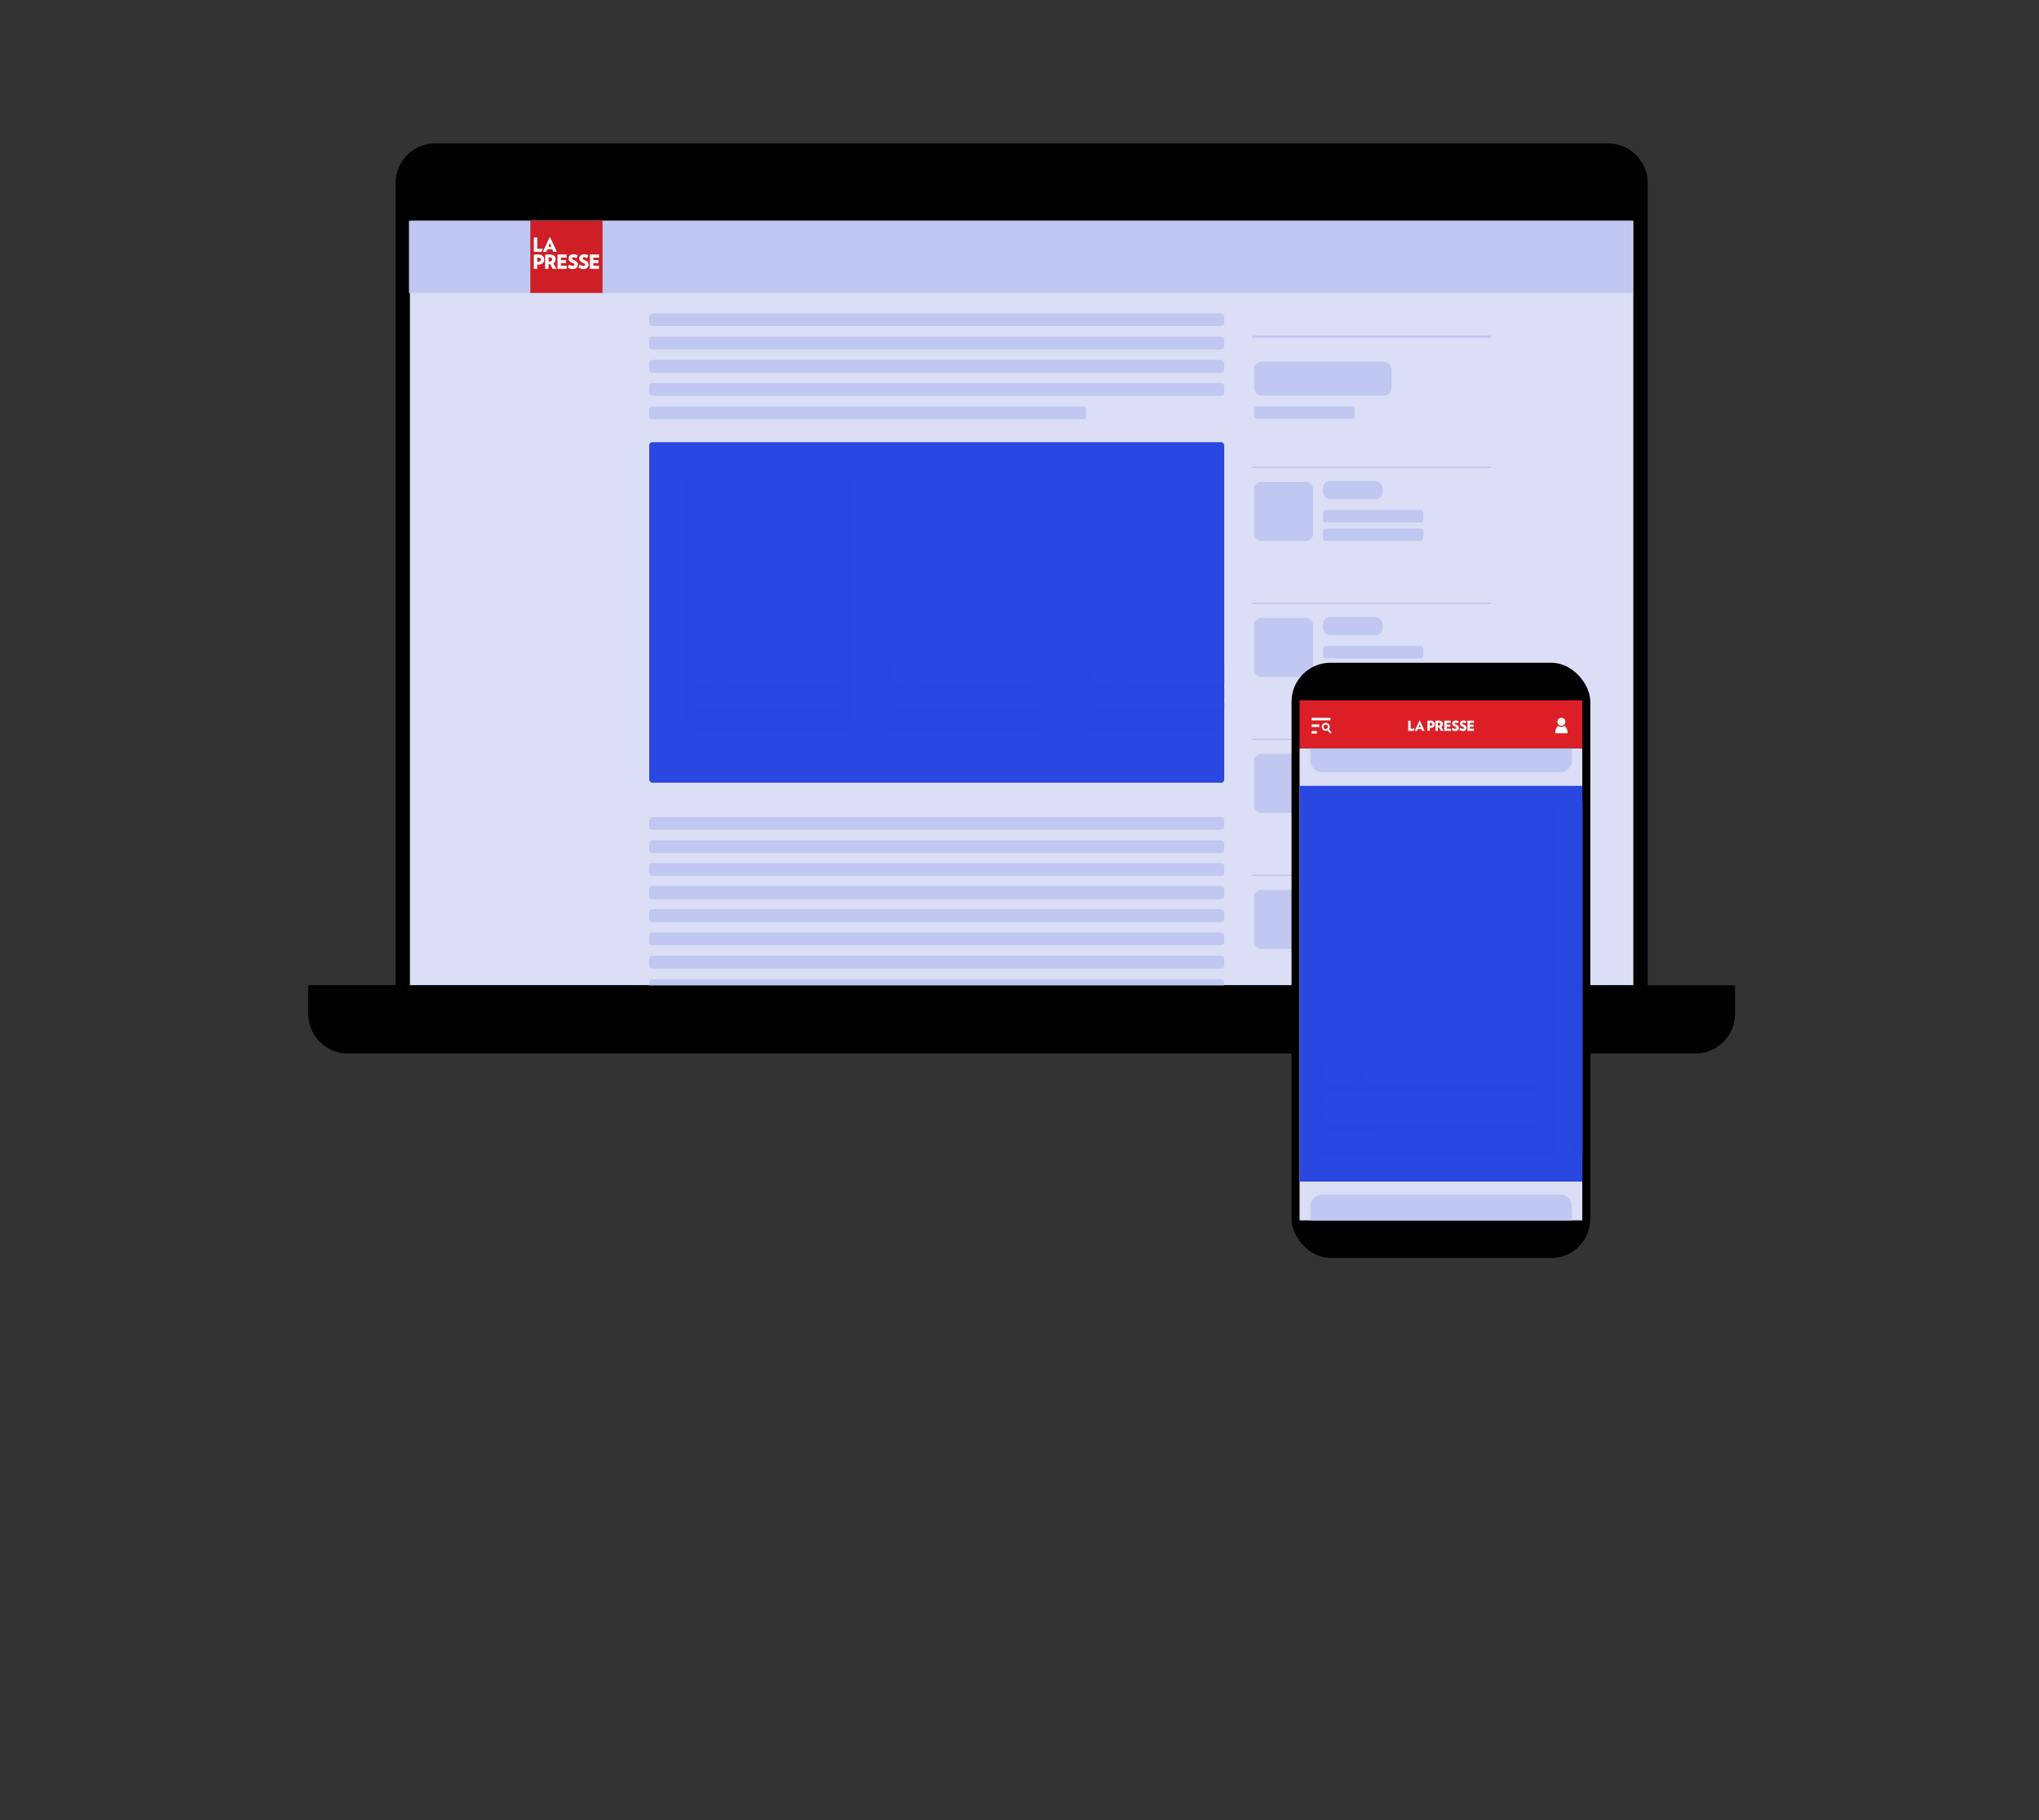 <?xml version="1.0" encoding="UTF-8"?>
<svg xmlns="http://www.w3.org/2000/svg" viewBox="0 0 2800 2500">
  <rect x="0" y="0" width="2800" height="2500" fill="#333333" stroke="none"/>
  <defs>
    <style>
      .cls-1, .cls-2, .cls-3, .cls-4, .cls-5 {
        fill: none;
      }

      .cls-2 {
        stroke-width: 2px;
      }

      .cls-2, .cls-3, .cls-6, .cls-4, .cls-5 {
        stroke-miterlimit: 10;
      }

      .cls-2, .cls-5 {
        stroke: #c0c7f0;
      }

      .cls-7 {
        fill-rule: evenodd;
      }

      .cls-7, .cls-6, .cls-8 {
        fill: #fff;
      }

      .cls-3, .cls-9, .cls-4, .cls-10, .cls-11, .cls-12, .cls-13, .cls-14 {
        mix-blend-mode: multiply;
      }

      .cls-3, .cls-4 {
        stroke: #2b47e1;
      }

      .cls-3, .cls-4, .cls-5 {
        stroke-width: 3px;
      }

      .cls-15 {
        isolation: isolate;
      }

      .cls-9, .cls-16, .cls-10, .cls-11, .cls-12, .cls-13, .cls-14 {
        fill: #2b47e1;
      }

      .cls-6 {
        stroke: #fff;
        stroke-width: .34px;
      }

      .cls-4, .cls-11 {
        opacity: .4;
      }

      .cls-17 {
        fill: #dbdef4;
      }

      .cls-18 {
        fill: #ce1f26;
      }

      .cls-19 {
        fill: #c0c7f0;
      }

      .cls-20 {
        fill: #dc1f26;
      }

      .cls-10 {
        opacity: .41;
      }

      .cls-12 {
        opacity: .69;
      }

      .cls-13 {
        opacity: .6;
      }

      .cls-14 {
        opacity: .6;
      }
    </style>
  </defs>
  <g class="cls-15">
    <g id="Calque_2" data-name="Calque 2">
      <g id="VISUELS">
        <g>
          <path d="M2382.58,1353.26h-119.89V278.79c0-.2.01-.41.01-.61v-26.72c0-30.13-24.43-54.56-54.56-54.56H597.73c-30.13,0-54.56,24.43-54.56,54.56v26.72c0,.21,0,.41.01.61v1074.37h-119.98v12.61s0,26.72,0,26.72c0,30.13,24.43,54.56,54.56,54.56h1850.34c30.13,0,54.56-24.43,54.56-54.56v-26.72l-.09-12.52Z"/>
          <rect class="cls-17" x="562.93" y="303.12" width="1680" height="1050"/>
          <rect class="cls-16" x="891.52" y="607.31" width="789.64" height="467.77" rx="4.38" ry="4.38"/>
          <rect class="cls-3" x="1296.05" y="1026.71" width="54.12" height="27.69" rx="13.84" ry="13.84"/>
          <polygon class="cls-9" points="1326.37 1038.92 1319.84 1032.39 1318.21 1034.03 1324.74 1040.55 1318.21 1047.08 1319.84 1048.71 1326.37 1042.18 1328 1040.55 1326.37 1038.92"/>
          <rect class="cls-4" x="1225.78" y="1026.71" width="54.12" height="27.69" rx="13.84" ry="13.84"/>
          <polygon class="cls-11" points="1249.57 1038.92 1256.1 1032.39 1257.73 1034.03 1251.2 1040.55 1257.73 1047.08 1256.1 1048.71 1249.57 1042.18 1247.94 1040.55 1249.57 1038.92"/>
          <rect class="cls-1" x="561.68" y="303.24" width="1680" height="1050"/>
          <rect class="cls-19" x="561.6" y="303.37" width="1680" height="99.16"/>
          <rect class="cls-18" x="728.25" y="303.17" width="99.16" height="99.16"/>
          <path class="cls-7" d="M803.57,357.54c-2.4-1.02-3.39-1.44-3.39-2.68,0-.73.59-1.5,2.24-1.5,1.2,0,2.71.64,3.72,1.24l.07.04.03-.07,1.76-3.78-.06-.03c-1.16-.69-3.07-1.52-5.53-1.52-4.78,0-6.95,2.96-6.95,5.71s1.53,4.54,4.68,5.81c2.93,1.18,3.44,1.86,3.44,2.84,0,1.05-.76,1.63-2.14,1.63-1.68,0-3.63-.65-5.2-1.73l-.07-.05-.04.08-1.77,3.8-.03.06.05.04c2,1.32,4.72,2.18,6.92,2.18s4.03-.65,5.29-1.89c1.12-1.1,1.74-2.62,1.74-4.27,0-1.36-.32-2.41-1.02-3.32-.75-.97-1.98-1.81-3.77-2.57"/>
          <polygon class="cls-7" points="822.52 349.55 810.08 349.55 810.08 369.28 822.59 369.28 822.59 364.99 814.76 364.99 814.76 361.32 821.75 361.32 821.75 357.21 814.76 357.21 814.76 353.86 822.59 353.86 822.59 349.55 822.52 349.55"/>
          <polygon class="cls-7" points="778.03 349.55 765.59 349.55 765.59 369.28 778.1 369.28 778.1 364.99 770.27 364.99 770.27 361.32 777.26 361.32 777.26 357.21 770.27 357.21 770.27 353.86 778.1 353.86 778.1 349.55 778.03 349.55"/>
          <polygon class="cls-7" points="743.5 345.86 743.55 345.86 743.57 345.82 745.5 341.68 745.55 341.58 737.75 341.58 737.75 326.14 733.07 326.14 733.07 345.86 743.5 345.86"/>
          <path class="cls-7" d="M764.69,345.76l-9.19-19.74-.02-.04h-.71l-.02.04-9.19,19.74-.05.11h4.78l.02-.05,1.45-3.51h6.64l1.45,3.51.02.05h4.88l-.05-.11ZM752.98,338.91l2.09-5.3,2.07,5.3h-4.16Z"/>
          <path class="cls-7" d="M745.08,351.44c-1.55-1.32-3.8-2.02-6.51-2.02-1.62,0-3.45.11-5.44.32h-.07v19.54h4.68v-5.85c.09,0,.17,0,.25.01.45.02.83.04,1.35.04,4.93,0,7.99-2.69,7.99-7.02,0-2.03-.78-3.77-2.25-5.02M739.1,359.48c-.43,0-.72-.03-1.36-.05v-5.58c.69-.08,1.09-.11,1.68-.11,2.24,0,3.28,1.23,3.28,2.81,0,1.9-1.2,2.94-3.6,2.94"/>
          <path class="cls-7" d="M759.89,361.82c1.98-1.21,3.11-3.33,3.11-5.83,0-4.17-3.12-6.57-8.55-6.57-2.02,0-3.8.1-5.76.32h-.07v19.54h4.68v-6.41c.12,0,.23.01.34.02.42.02.76.03,1.27.03.25,0,.48,0,.73-.02l3.31,6.34.02.04h5.32l-.07-.11-4.33-7.35ZM754.74,359.16c-.53,0-.85-.03-1.44-.08v-5.4c.64-.11,1.07-.13,1.76-.13,1.95,0,3.22.96,3.22,2.59,0,1.98-1.39,3.02-3.54,3.02"/>
          <path class="cls-7" d="M788.87,357.54c-2.4-1.02-3.39-1.44-3.39-2.68,0-.73.59-1.5,2.24-1.5,1.2,0,2.71.64,3.72,1.24l.07.04.03-.07,1.76-3.78-.06-.03c-1.16-.69-3.07-1.52-5.53-1.52-4.78,0-6.95,2.96-6.95,5.71s1.53,4.54,4.68,5.81c2.93,1.18,3.44,1.86,3.44,2.84,0,1.05-.76,1.63-2.14,1.63-1.68,0-3.63-.65-5.2-1.73l-.07-.05-.04.08-1.77,3.8-.03.06.05.04c2,1.32,4.72,2.18,6.92,2.18s4.03-.65,5.29-1.89c1.12-1.1,1.74-2.62,1.74-4.27,0-1.36-.32-2.41-1.02-3.32-.75-.97-1.98-1.81-3.77-2.57"/>
          <rect class="cls-19" x="891.48" y="430.52" width="789.64" height="17.48" rx="4" ry="4"/>
          <rect class="cls-19" x="891.48" y="462.44" width="789.64" height="17.48" rx="4" ry="4"/>
          <rect class="cls-19" x="891.48" y="494.35" width="789.64" height="17.48" rx="4" ry="4"/>
          <rect class="cls-19" x="891.48" y="526.27" width="789.64" height="17.48" rx="4" ry="4"/>
          <rect class="cls-19" x="891.48" y="558.36" width="600" height="17.48" rx="3.49" ry="3.49"/>
          <rect class="cls-19" x="891.48" y="1216.99" width="789.64" height="17.48" rx="4" ry="4"/>
          <rect class="cls-19" x="891.48" y="1248.9" width="789.64" height="17.48" rx="4" ry="4"/>
          <rect class="cls-19" x="891.48" y="1280.82" width="789.64" height="17.48" rx="4" ry="4"/>
          <rect class="cls-19" x="891.48" y="1185.64" width="789.64" height="17.48" rx="4" ry="4"/>
          <rect class="cls-19" x="891.48" y="1217.55" width="789.64" height="17.48" rx="4" ry="4"/>
          <rect class="cls-19" x="891.48" y="1122.28" width="789.64" height="17.48" rx="4" ry="4"/>
          <rect class="cls-19" x="891.48" y="1154.2" width="789.64" height="17.48" rx="4" ry="4"/>
          <rect class="cls-19" x="891.48" y="1312.74" width="789.64" height="17.48" rx="4" ry="4"/>
          <path class="cls-19" d="M895.48,1345.4h781.64c2.21,0,4,1.79,4,4v4h-789.64v-4c0-2.21,1.79-4,4-4Z"/>
          <rect class="cls-19" x="1722.22" y="496.88" width="188.51" height="46.45" rx="10" ry="10"/>
          <rect class="cls-19" x="1722.22" y="558.18" width="138" height="17" rx="4" ry="4"/>
          <line class="cls-5" x1="1719.65" y1="462.44" x2="2047.53" y2="462.44"/>
          <rect class="cls-19" x="1816.56" y="660.61" width="82.07" height="25.11" rx="10" ry="10"/>
          <rect class="cls-19" x="1816.56" y="700.56" width="138" height="17" rx="4" ry="4"/>
          <rect class="cls-19" x="1816.56" y="725.9" width="138" height="17" rx="4" ry="4"/>
          <rect class="cls-19" x="1722.22" y="661.91" width="80.99" height="80.99" rx="10" ry="10"/>
          <line class="cls-2" x1="1719.65" y1="641.85" x2="2047.53" y2="641.85"/>
          <rect class="cls-19" x="1816.56" y="847.4" width="82.07" height="25.11" rx="10" ry="10"/>
          <rect class="cls-19" x="1816.56" y="887.36" width="138" height="17" rx="4" ry="4"/>
          <rect class="cls-19" x="1816.56" y="912.7" width="138" height="17" rx="4" ry="4"/>
          <rect class="cls-19" x="1722.22" y="848.71" width="80.99" height="80.99" rx="10" ry="10"/>
          <line class="cls-2" x1="1719.65" y1="828.64" x2="2047.53" y2="828.64"/>
          <rect class="cls-19" x="1816.56" y="1034.2" width="82.07" height="25.11" rx="10" ry="10"/>
          <rect class="cls-19" x="1816.56" y="1074.16" width="138" height="17" rx="4" ry="4"/>
          <rect class="cls-19" x="1816.56" y="1099.49" width="138" height="17" rx="4" ry="4"/>
          <rect class="cls-19" x="1722.22" y="1035.5" width="80.99" height="80.99" rx="10" ry="10"/>
          <line class="cls-2" x1="1719.65" y1="1015.44" x2="2047.53" y2="1015.44"/>
          <rect class="cls-19" x="1816.56" y="1220.99" width="82.07" height="25.11" rx="10" ry="10"/>
          <rect class="cls-19" x="1816.56" y="1260.95" width="138" height="17" rx="4" ry="4"/>
          <rect class="cls-19" x="1816.56" y="1286.29" width="138" height="17" rx="4" ry="4"/>
          <rect class="cls-19" x="1722.22" y="1222.3" width="80.99" height="80.99" rx="10" ry="10"/>
          <line class="cls-2" x1="1719.65" y1="1202.23" x2="2047.53" y2="1202.23"/>
          <path class="cls-14" d="M1504.6,647.63c-11.06,0-20.03,8.97-20.03,20.03v317.94c0,11.06,8.97,20.03,20.03,20.03h176.1v-357.99h-176.1Z"/>
          <rect class="cls-13" x="938.11" y="647.63" width="233.85" height="357.99" rx="20.03" ry="20.03"/>
          <rect class="cls-12" x="953.02" y="913.04" width="25.86" height="25.86" rx="3.73" ry="3.73"/>
          <rect class="cls-12" x="989.15" y="911.91" width="167.37" height="26.98" rx="9.69" ry="9.69"/>
          <rect class="cls-12" x="952.47" y="946.38" width="205.14" height="11.7" rx="5.85" ry="5.85"/>
          <rect class="cls-12" x="952.47" y="963.32" width="205.14" height="11.7" rx="5.85" ry="5.85"/>
          <rect class="cls-12" x="952.47" y="981.15" width="49.41" height="11.7" rx="5.34" ry="5.34"/>
          <rect class="cls-13" x="1209.74" y="647.63" width="233.85" height="357.99" rx="20.03" ry="20.03"/>
          <rect class="cls-12" x="1224.64" y="913.04" width="25.86" height="25.86" rx="3.73" ry="3.73"/>
          <rect class="cls-12" x="1260.77" y="911.91" width="167.37" height="26.98" rx="9.69" ry="9.69"/>
          <rect class="cls-12" x="1224.09" y="946.38" width="205.14" height="11.7" rx="5.85" ry="5.85"/>
          <rect class="cls-12" x="1224.09" y="963.32" width="205.14" height="11.7" rx="5.85" ry="5.85"/>
          <rect class="cls-12" x="1224.09" y="981.15" width="49.41" height="11.7" rx="5.34" ry="5.34"/>
          <rect class="cls-12" x="1500.78" y="913.04" width="25.86" height="25.86" rx="3.73" ry="3.73"/>
          <rect class="cls-12" x="1500.23" y="981.15" width="49.41" height="11.7" rx="5.34" ry="5.34"/>
          <path class="cls-12" d="M1681.26,911.91h-134.66c-5.35,0-9.69,4.34-9.69,9.69v7.61c0,5.35,4.34,9.69,9.69,9.69h134.66v-26.98Z"/>
          <path class="cls-12" d="M1681.26,946.38h-175.19c-3.23,0-5.85,2.62-5.85,5.85s2.62,5.85,5.85,5.85h175.19v-11.7Z"/>
          <path class="cls-12" d="M1681.26,963.32h-175.19c-3.23,0-5.85,2.62-5.85,5.85s2.62,5.85,5.85,5.85h175.19v-11.7Z"/>
          <rect class="cls-1" width="2800" height="2500"/>
          <rect x="1773.58" y="910.31" width="410.27" height="817.53" rx="53.53" ry="53.53"/>
          <rect class="cls-17" x="1784.6" y="1027.74" width="388.23" height="648.5"/>
          <rect class="cls-20" x="1784.62" y="961.91" width="388.18" height="65.81"/>
          <polygon class="cls-7" points="1937.11 1000.86 1937.11 989.83 1933.77 989.83 1933.77 1003.92 1941.22 1003.92 1941.25 1003.92 1941.26 1003.89 1942.64 1000.93 1942.68 1000.86 1937.11 1000.86"/>
          <path class="cls-7" d="M1949.78,989.75v-.03h-.52v.03s-6.58,14.09-6.58,14.09l-.04.08h3.41v-.03s1.05-2.5,1.05-2.5h4.74l1.03,2.5v.03h3.5l-.04-.08-6.56-14.09ZM1947.99,998.96l1.5-3.78,1.48,3.78h-2.97Z"/>
          <path class="cls-7" d="M2010.48,995.53c-1.71-.73-2.42-1.03-2.42-1.92,0-.52.42-1.07,1.6-1.07.86,0,1.93.46,2.65.88l.05.03.02-.05,1.26-2.7-.04-.02c-.83-.49-2.19-1.09-3.95-1.09-3.41,0-4.96,2.11-4.96,4.08s1.09,3.24,3.34,4.15c2.09.84,2.46,1.33,2.46,2.03,0,.75-.54,1.17-1.53,1.17-1.2,0-2.59-.46-3.71-1.23l-.05-.04-.03.06-1.26,2.71-.02.04.04.03c1.43.94,3.37,1.55,4.94,1.55s2.88-.47,3.78-1.35c.8-.79,1.24-1.87,1.24-3.05,0-.97-.23-1.72-.73-2.37-.53-.69-1.41-1.3-2.69-1.84Z"/>
          <polygon class="cls-7" points="2024.06 992.91 2024.06 989.82 2024.01 989.82 2015.13 989.82 2015.13 1003.91 2024.06 1003.91 2024.06 1000.85 2018.47 1000.85 2018.47 998.23 2023.46 998.23 2023.46 995.3 2018.47 995.3 2018.47 992.91 2024.06 992.91"/>
          <polygon class="cls-7" points="1983.36 989.82 1983.36 1003.91 1992.29 1003.91 1992.29 1000.85 1986.7 1000.85 1986.7 998.23 1991.69 998.23 1991.69 995.3 1986.7 995.3 1986.7 992.91 1992.29 992.91 1992.29 989.82 1992.24 989.82 1983.36 989.82"/>
          <path class="cls-7" d="M1964.07,989.73c-1.16,0-2.46.08-3.89.23h-.05v13.95h3.34v-4.17c.06,0,.12,0,.18,0,.32.01.59.03.97.03,3.52,0,5.7-1.92,5.7-5.01,0-1.45-.56-2.69-1.61-3.59-1.11-.94-2.71-1.44-4.65-1.44ZM1964.45,996.91c-.3,0-.51-.02-.97-.04v-3.99c.49-.06.78-.08,1.2-.08,1.6,0,2.34.88,2.34,2,0,1.35-.86,2.1-2.57,2.1Z"/>
          <path class="cls-7" d="M1979.29,998.58c1.41-.86,2.22-2.38,2.22-4.17,0-2.98-2.22-4.69-6.1-4.69-1.45,0-2.71.07-4.12.23h-.05v13.95h3.34v-4.57c.09,0,.17,0,.24.01.3.01.54.02.9.02.18,0,.34,0,.52-.02l2.36,4.53.02.03h3.8l-.05-.08-3.09-5.25ZM1975.61,996.69c-.38,0-.61-.02-1.03-.06v-3.85c.46-.08.76-.1,1.26-.1,1.39,0,2.3.69,2.3,1.85,0,1.41-.99,2.15-2.53,2.15Z"/>
          <path class="cls-7" d="M1999.98,995.53c-1.71-.73-2.42-1.03-2.42-1.92,0-.52.42-1.07,1.6-1.07.86,0,1.93.46,2.65.88l.05.03.02-.05,1.26-2.7-.04-.02c-.83-.49-2.19-1.09-3.95-1.09-3.41,0-4.96,2.11-4.96,4.08s1.09,3.24,3.34,4.15c2.09.84,2.46,1.33,2.46,2.03,0,.75-.54,1.17-1.53,1.17-1.2,0-2.59-.46-3.71-1.23l-.05-.04-.03.06-1.26,2.71-.02.04.04.03c1.43.94,3.37,1.55,4.94,1.55s2.88-.47,3.78-1.35c.8-.79,1.24-1.87,1.24-3.05,0-.97-.23-1.72-.73-2.37-.53-.69-1.41-1.3-2.69-1.84Z"/>
          <rect class="cls-6" x="1801.31" y="986.12" width="25.48" height="3.04"/>
          <rect class="cls-6" x="1801.31" y="995.24" width="10.28" height="3.04"/>
          <rect class="cls-6" x="1801.31" y="1004.36" width="6.91" height="3.04"/>
          <path class="cls-6" d="M1827.82,1005.31h0s0,0,0,0h0s-3.15-3.59-3.15-3.59c.69-.85,1.1-1.89,1.17-3.01.19-2.93-2.04-5.46-4.97-5.65-1.42-.09-2.79.37-3.85,1.31-1.07.94-1.71,2.24-1.8,3.65-.19,2.93,2.04,5.46,4.97,5.65,1.02.07,2.01-.16,2.89-.63l3.2,3.64h0c.38.42,1.03.46,1.45.09.43-.38.47-1.02.1-1.45h0ZM1820.32,1001.61c-1.79-.12-3.15-1.66-3.03-3.45.06-.89.47-1.68,1.1-2.23.62-.55,1.46-.86,2.35-.8,1.79.12,3.15,1.66,3.03,3.45-.11,1.73-1.72,3.14-3.45,3.03Z"/>
          <circle class="cls-8" cx="2144.12" cy="991.37" r="5.41"/>
          <path class="cls-8" d="M2148.43,997.08c-1.2.91-2.69,1.45-4.31,1.45s-3.11-.54-4.31-1.45c-2.44,1.69-4.08,4.77-4.08,8.29,0,.62.06,1.22.15,1.81h16.47c.1-.59.15-1.19.15-1.81,0-3.52-1.64-6.6-4.08-8.29Z"/>
          <rect class="cls-1" x="1784.91" y="962.01" width="388.21" height="714.31"/>
          <path class="cls-19" d="M1799.42,1640.87h359.2v19.35c0,8.89-7.22,16.11-16.11,16.11h-326.99c-8.89,0-16.11-7.22-16.11-16.11v-19.35h0Z" transform="translate(3958.03 3317.19) rotate(180)"/>
          <path class="cls-19" d="M1799.42,1028h359.2v16.45c0,8.89-7.22,16.11-16.11,16.11h-326.99c-8.89,0-16.11-7.22-16.11-16.11v-16.45h0Z"/>
          <rect class="cls-16" x="1784.69" y="1079.4" width="388.21" height="543.52"/>
          <circle class="cls-9" cx="1945.23" cy="1606.68" r="4.27"/>
          <circle class="cls-10" cx="1958.95" cy="1606.68" r="4.27"/>
          <circle class="cls-10" cx="1973.18" cy="1606.68" r="3.86"/>
          <circle class="cls-10" cx="1986.49" cy="1606.68" r="2.96"/>
          <rect class="cls-13" x="1801.61" y="1099.24" width="335.89" height="488.82" rx="15.95" ry="15.95"/>
          <path class="cls-14" d="M2172.01,1100.24c-8.96,0-16.23,7.26-16.23,16.23v456.37c0,8.96,7.26,16.23,16.23,16.23h1.37v-488.82h-1.37Z"/>
          <rect class="cls-12" x="1817.45" y="1451.55" width="38.35" height="38.35" rx="5.53" ry="5.53"/>
          <rect class="cls-12" x="1871.03" y="1449.88" width="248.2" height="40.01" rx="14.37" ry="14.37"/>
          <rect class="cls-12" x="1816.63" y="1501" width="304.22" height="17.35" rx="8.68" ry="8.68"/>
          <rect class="cls-12" x="1816.63" y="1526.13" width="304.22" height="17.35" rx="8.68" ry="8.68"/>
          <rect class="cls-12" x="1816.63" y="1552.56" width="73.28" height="17.35" rx="7.92" ry="7.92"/>
        </g>
      </g>
    </g>
  </g>
</svg>